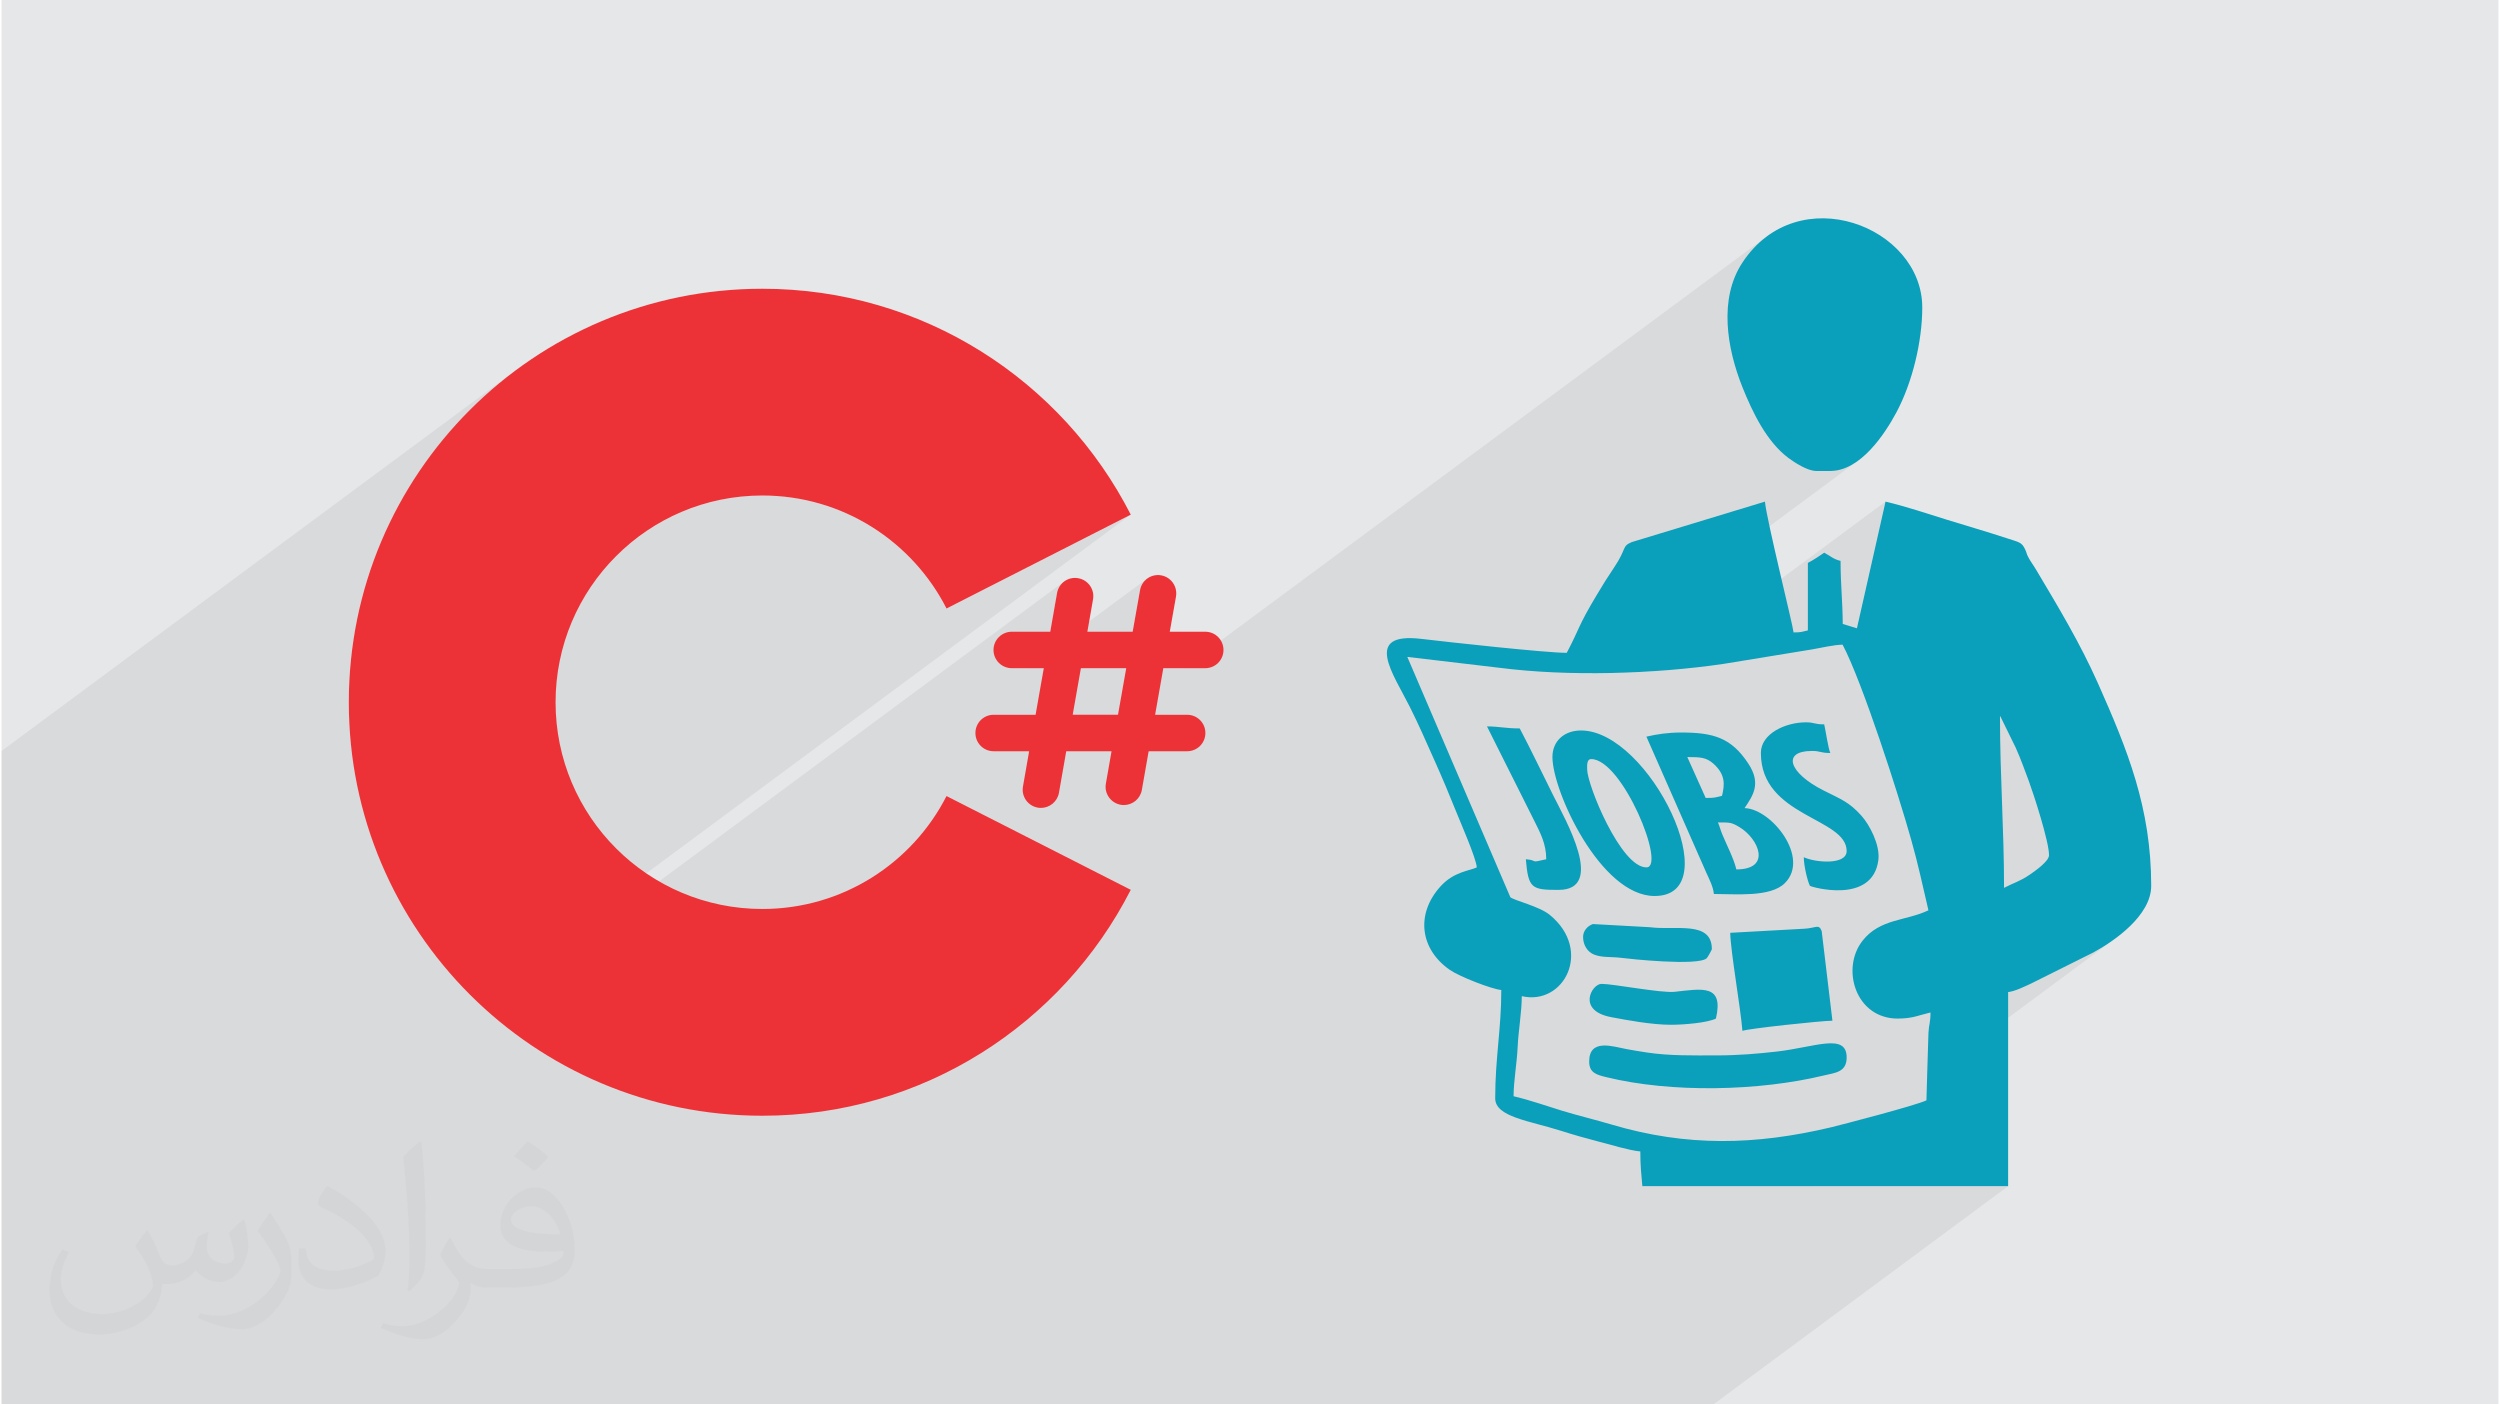 <?xml version="1.0" encoding="UTF-8"?>
<!DOCTYPE svg PUBLIC "-//W3C//DTD SVG 1.0//EN" "http://www.w3.org/TR/2001/REC-SVG-20010904/DTD/svg10.dtd">
<!-- Creator: CorelDRAW 2017 -->
<svg xmlns="http://www.w3.org/2000/svg" xml:space="preserve" width="356px" height="200px" version="1.0" shape-rendering="geometricPrecision" text-rendering="geometricPrecision" image-rendering="optimizeQuality" fill-rule="evenodd" clip-rule="evenodd"
viewBox="0 0 35600 20025"
 xmlns:xlink="http://www.w3.org/1999/xlink">
 <g id="__x0023_Layer_x0020_1">
  <g id="_2022111591392">
   <path fill="#E6E7E8" d="M0 0l35600 0 0 20025 -35600 0 0 -20025z"/>
   <path fill="#373435" fill-opacity="0.078" d="M549 20025l132 0 95 0 177 0 257 0 35 0 215 0 105 0 191 0 100 0 216 0 204 0 109 0 215 0 35 0 26 0 13 0 154 0 155 0 86 0 178 0 33 0 51 0 85 0 360 0 12 0 536 0 83 0 2 0 49 0 85 0 602 0 85 0 56 0 361 0 972 0 37 0 216 0 282 0 3 0 72 0 15 0 596 0 53 0 100 0 104 0 24 0 172 0 1044 0 49 0 88 0 73 0 97 0 576 0 16 0 46 0 236 0 21 0 51 0 47 0 54 0 155 0 387 0 44 0 229 0 18 0 43 0 50 0 449 0 215 0 8 0 24 0 115 0 109 0 273 0 261 0 58 0 97 0 37 0 138 0 19 0 107 0 17 0 122 0 110 0 35 0 130 0 99 0 28 0 77 0 349 0 88 0 12 0 86 0 475 0 82 0 35 0 112 0 16 0 89 0 74 0 86 0 70 0 7 0 68 0 59 0 179 0 32 0 286 0 139 0 46 0 41 0 327 0 58 0 51 0 549 0 40 0 25 0 88 0 242 0 535 0 122 0 99 0 4 0 474 0 415 0 40 0 140 0 168 0 364 0 349 0 162 0 291 0 43 0 425 0 2818 0 4204 -3113 -2818 0 1653 -1223 9 -322 2625 -1943 -134 87 -121 70 -894 446 -33 15 -37 18 -42 18 -44 19 -44 17 -43 14 -40 11 -37 6 -1144 847 8 -265 3 -44 4 -36 5 -30 5 -27 4 -29 4 -33 3 -41 1 -51 -58 15 -54 14 -51 15 -52 14 -53 12 -59 9 -65 6 -74 2 -208 -31 -169 -87 -130 -129 -14 -25 2434 -1802 40 -29 45 -35 46 -38 43 -40 36 -40 24 -39 9 -35 -10 -96 -26 -129 -38 -151 -46 -162 -49 -160 -47 -148 -41 -122 -30 -86 -25 -65 -23 -62 -21 -58 -22 -58 -22 -56 -24 -58 -25 -60 -27 -64 -211 -430 0 -4 -2 -2 -1 -2 -2 -2 -2 -2 -2 -1 -2 -2 -1 -2 -1469 1087 -46 -144 -64 -200 -67 -204 -70 -206 -70 -204 -71 -201 -70 -193 -70 -184 -67 -170 -64 -153 -60 -135 -56 -112 -48 2 -52 6 -27 4 331 -246 408 -1806 -3260 2414 -34 2 -204 12 -206 10 -206 5 -207 3 -206 0 -157 -3 4138 -3064 -139 96 -148 65 -158 23 -204 0 -49 -5 -53 -15 -55 -22 -55 -28 -54 -30 -50 -31 -44 -29 -36 -27 -112 -96 -101 -110 -93 -121 -83 -130 -76 -136 -69 -139 -62 -139 -57 -136 -40 -106 -38 -109 -34 -111 -30 -113 -25 -115 -20 -116 -15 -117 -9 -117 -2 -116 5 -115 12 -114 21 -112 29 -109 39 -107 48 -102 59 -99 160 -204 178 -161 -8306 6149 -289 0 -608 451 79 -451 -611 0 703 -520 105 -593 14 -51 23 -45 32 -40 37 -32 -1731 1281 -204 0 -52 -5 -49 -15 -15 -8 665 -492 97 -552 15 -51 23 -45 31 -40 38 -32 -8251 6109 -22 -19 -127 -121 9344 -6918 -2627 1338 -97 -176 -108 -168 -120 -160 -129 -151 -140 -143 -149 -132 -157 -122 -166 -112 -173 -101 -181 -88 -187 -77 -194 -64 -199 -50 -204 -37 -209 -23 -213 -7 -302 15 -292 45 -283 72 -271 100 -257 124 -243 147 -227 170 -3981 2947 -9 -70 -23 -299 -8 -303 8 -304 23 -299 37 -295 52 -290 66 -286 79 -279 93 -274 106 -268 118 -261 130 -254 142 -247 153 -240 165 -231 175 -222 185 -214 195 -205 205 -195 214 -185 222 -175 -7319 5419 0 2970 0 702 0 715 0 3556 0 607 0 250 0 89 0 10 0 131 0 287 69 0 155 0 205 0 120 0z"/>
   <g>
    <path fill="#0A9FBA" d="M28493 10211c4,5 11,7 12,17l211 430c78,175 121,300 189,481 63,170 287,855 287,1054 0,89 -206,230 -275,278 -135,94 -232,117 -366,188 0,-842 -58,-1589 -58,-2448zm-8450 -845l1303 154c1001,129 2212,90 3197,-53l1277 -209c134,-24 306,-64 429,-66 283,535 800,2145 978,2780 98,344 164,657 246,1007 -319,153 -689,117 -938,432 -314,396 -103,1112 501,1112 212,0 304,-49 466,-87 0,153 -22,159 -29,291l-29 962c-150,72 -1198,345 -1364,385 -1073,254 -2050,278 -3120,-39 -228,-68 -481,-128 -706,-197 -224,-69 -466,-154 -696,-208 0,-212 49,-486 58,-699 10,-229 59,-505 59,-728 602,140 1015,-654 400,-1158 -152,-125 -507,-204 -563,-253l-1469 -3426zm2273 -58c-299,0 -1697,-154 -2074,-199 -840,-99 -397,502 -160,976 126,252 226,483 340,738 111,246 218,501 321,758 59,149 279,647 291,786 -105,50 -326,60 -517,270 -359,396 -292,898 133,1192 137,95 598,275 733,286 0,558 -87,969 -87,1545 0,265 486,319 936,462 178,57 359,108 544,156 142,36 439,127 589,139 0,208 15,332 29,495l5215 0 0 -2767c91,-8 241,-82 320,-118l894 -446c299,-162 826,-527 826,-951 0,-1112 -339,-1941 -758,-2885 -257,-577 -564,-1086 -883,-1622 -42,-71 -79,-116 -112,-180 -29,-55 -16,-47 -42,-104 -50,-112 -86,-106 -270,-167 -274,-90 -560,-173 -845,-261 -278,-86 -588,-191 -878,-259l-408 1806 -202 -62c-2,-332 -31,-560 -31,-899 -103,-24 -150,-73 -233,-117 -81,55 -143,98 -233,146l0 962c-86,19 -89,29 -204,29 -9,-103 -388,-1621 -408,-1865l-1899 577c-146,61 -67,88 -251,361 -93,138 -161,246 -248,393 -276,460 -237,464 -428,825zm3554 -2593l204 0c431,0 779,-530 942,-835 227,-424 369,-1011 369,-1496 0,-1154 -1769,-1844 -2564,-641 -341,516 -222,1223 0,1778 144,358 342,772 653,1007 84,63 274,187 396,187zm-1398 5011c174,0 192,-2 310,69 271,165 460,601 -48,601 -36,-156 -137,-346 -200,-499 -24,-56 -40,-122 -62,-171zm-437 -932c185,0 270,4 372,94 179,160 159,306 123,459 -103,24 -96,30 -233,30l-262 -583zm-583 -291l855 1942c40,88 98,200 107,301 302,0 805,51 1011,-154 365,-361 -190,-1061 -574,-1070 118,-176 244,-348 53,-636 -242,-368 -496,-442 -957,-442 -186,0 -345,24 -495,59zm-845 466c0,-51 -9,-146 58,-146 445,0 1075,1544 787,1544 -367,0 -845,-1178 -845,-1398zm-495 -175c0,487 688,1981 1457,1981 1068,0 -74,-2360 -1049,-2360 -237,0 -408,148 -408,379zm2535 2506c6,272 146,1057 174,1398 66,-31 1132,-145 1283,-145l-153 -1278c-42,-109 -83,-40 -254,-33l-1050 58zm-204 1748c-328,0 -658,7 -980,-41 -110,-16 -191,-31 -299,-50 -179,-32 -528,-159 -528,178 0,161 105,189 244,223 931,228 2178,199 3101,-24 160,-39 326,-44 326,-257 0,-353 -449,-148 -988,-85 -277,32 -560,56 -876,56zm641 -4312c0,913 1223,920 1223,1398 0,204 -450,165 -611,88 0,117 50,332 87,408 17,16 892,271 976,-366 28,-218 -128,-507 -240,-632 -177,-199 -297,-238 -542,-362 -499,-252 -596,-563 -165,-563 129,0 114,29 262,29 -29,-61 -66,-319 -87,-408 -148,0 -133,-29 -262,-29 -287,0 -641,159 -641,437zm-3060 1515c-253,60 -100,16 -291,0 35,418 83,437 466,437 675,0 100,-995 -77,-1350 -163,-325 -311,-640 -476,-952 -202,0 -296,-29 -467,-29l681 1359c78,157 164,317 164,535zm1778 2360c186,0 516,-28 641,-88 115,-494 -196,-425 -588,-382 -190,21 -872,-113 -1044,-113 -136,0 -357,380 138,474 225,43 577,109 853,109zm-1253 -1253c0,116 62,214 156,252 121,47 239,28 389,47 113,15 1090,119 1217,6 15,-13 74,-122 74,-130 0,-413 -520,-264 -883,-313l-813 -45c-77,26 -140,98 -140,183z"/>
    <path fill="#ED3237" d="M13473 11350c-487,955 -1480,1610 -2626,1610 -1628,0 -2948,-1319 -2948,-2947 0,-1628 1320,-2948 2948,-2948 1146,0 2139,655 2626,1611l2627 -1338c-975,-1911 -2960,-3221 -5253,-3221 -3256,0 -5896,2640 -5896,5896 0,3256 2640,5895 5896,5895 2293,0 4278,-1310 5253,-3221l-2627 -1337zm3689 -1823c144,0 260,-116 260,-260 0,-144 -116,-260 -260,-260l-506 0 89 -502c24,-142 -70,-277 -212,-302 -142,-25 -276,70 -301,211l-105 593 -646 0 81 -462c25,-141 -69,-276 -211,-301 -142,-26 -277,69 -302,211l-97 552 -549 0c-143,0 -260,116 -260,260 0,144 117,260 260,260l457 0 -117 664 -598 0c-144,0 -260,116 -260,260 0,144 116,260 260,260l506 0 -88 503c-25,141 69,276 211,301 15,3 31,4 45,4 124,0 234,-89 257,-215l104 -593 646 0 -81 462c-25,141 70,276 211,301 15,3 31,4 46,4 124,0 234,-89 256,-215l97 -552 549 0c144,0 260,-116 260,-260 0,-144 -116,-260 -260,-260l-457 0 117 -664 598 0zm-1244 664l0 0 -646 0 117 -664 646 0 -117 664z"/>
   </g>
   <path fill="#373435" fill-opacity="0.031" d="M2082 17547c68,104 112,203 155,312 32,64 49,183 199,183 44,0 107,-14 163,-45 63,-33 111,-83 136,-159l60 -202 146 -72 10 10c-20,77 -25,149 -25,206 0,170 146,234 262,234 68,0 129,-34 129,-95 0,-81 -34,-217 -78,-339 68,-68 136,-136 214,-191l12 6c34,144 53,287 53,381 0,93 -41,196 -75,264 -70,132 -194,238 -344,238 -114,0 -241,-58 -328,-163l-5 0c-82,101 -209,193 -412,193l-63 0c-10,134 -39,229 -83,314 -121,237 -480,404 -818,404 -470,0 -706,-272 -706,-633 0,-223 73,-431 185,-578l92 38c-70,134 -117,262 -117,385 0,338 275,499 592,499 294,0 658,-187 724,-404 -25,-237 -114,-348 -250,-565 41,-72 94,-144 160,-221l12 0zm5421 -1274c99,62 196,136 291,221 -53,74 -119,142 -201,202 -95,-77 -190,-143 -287,-213 66,-74 131,-146 197,-210zm51 926c-160,0 -291,105 -291,183 0,168 320,219 703,217 -48,-196 -216,-400 -412,-400zm-359 895c208,0 390,-6 529,-41 155,-39 286,-118 286,-171 0,-15 0,-31 -5,-46 -87,8 -187,8 -274,8 -282,0 -498,-64 -583,-222 -21,-44 -36,-93 -36,-149 0,-152 66,-303 182,-406 97,-85 204,-138 313,-138 197,0 354,158 464,408 60,136 101,293 101,491 0,132 -36,243 -118,326 -153,148 -435,204 -867,204l-196 0 0 0 -51 0c-107,0 -184,-19 -245,-66l-10 0c3,25 5,50 5,72 0,97 -32,221 -97,320 -192,287 -400,410 -580,410 -182,0 -405,-70 -606,-161l36 -70c65,27 155,46 279,46 325,0 752,-314 805,-619 -12,-25 -34,-58 -65,-93 -95,-113 -155,-208 -211,-307 48,-95 92,-171 133,-239l17 -2c139,282 265,445 546,445l44 0 0 0 204 0zm-1408 299c24,-130 26,-276 26,-413l0 -202c0,-377 -48,-926 -87,-1282 68,-75 163,-161 238,-219l22 6c51,450 63,972 63,1452 0,126 -5,250 -17,340 -7,114 -73,201 -214,332l-31 -14zm-1449 -596c7,177 94,318 398,318 189,0 349,-50 526,-135 32,-14 49,-33 49,-49 0,-111 -85,-258 -228,-392 -139,-126 -323,-237 -495,-311 -59,-25 -78,-52 -78,-77 0,-51 68,-158 124,-235l19 -2c197,103 417,256 580,427 148,157 240,316 240,489 0,128 -39,250 -102,361 -216,109 -446,192 -674,192 -277,0 -466,-130 -466,-436 0,-33 0,-84 12,-150l95 0zm-501 -503l172 278c63,103 122,215 122,392l0 227c0,183 -117,379 -306,573 -148,132 -279,188 -400,188 -180,0 -386,-56 -624,-159l27 -70c75,21 162,37 269,37 342,-2 692,-252 852,-557 19,-35 26,-68 26,-90 0,-36 -19,-75 -34,-110 -87,-165 -184,-315 -291,-453 56,-89 112,-174 173,-258l14 2z"/>
  </g>
 </g>
</svg>
